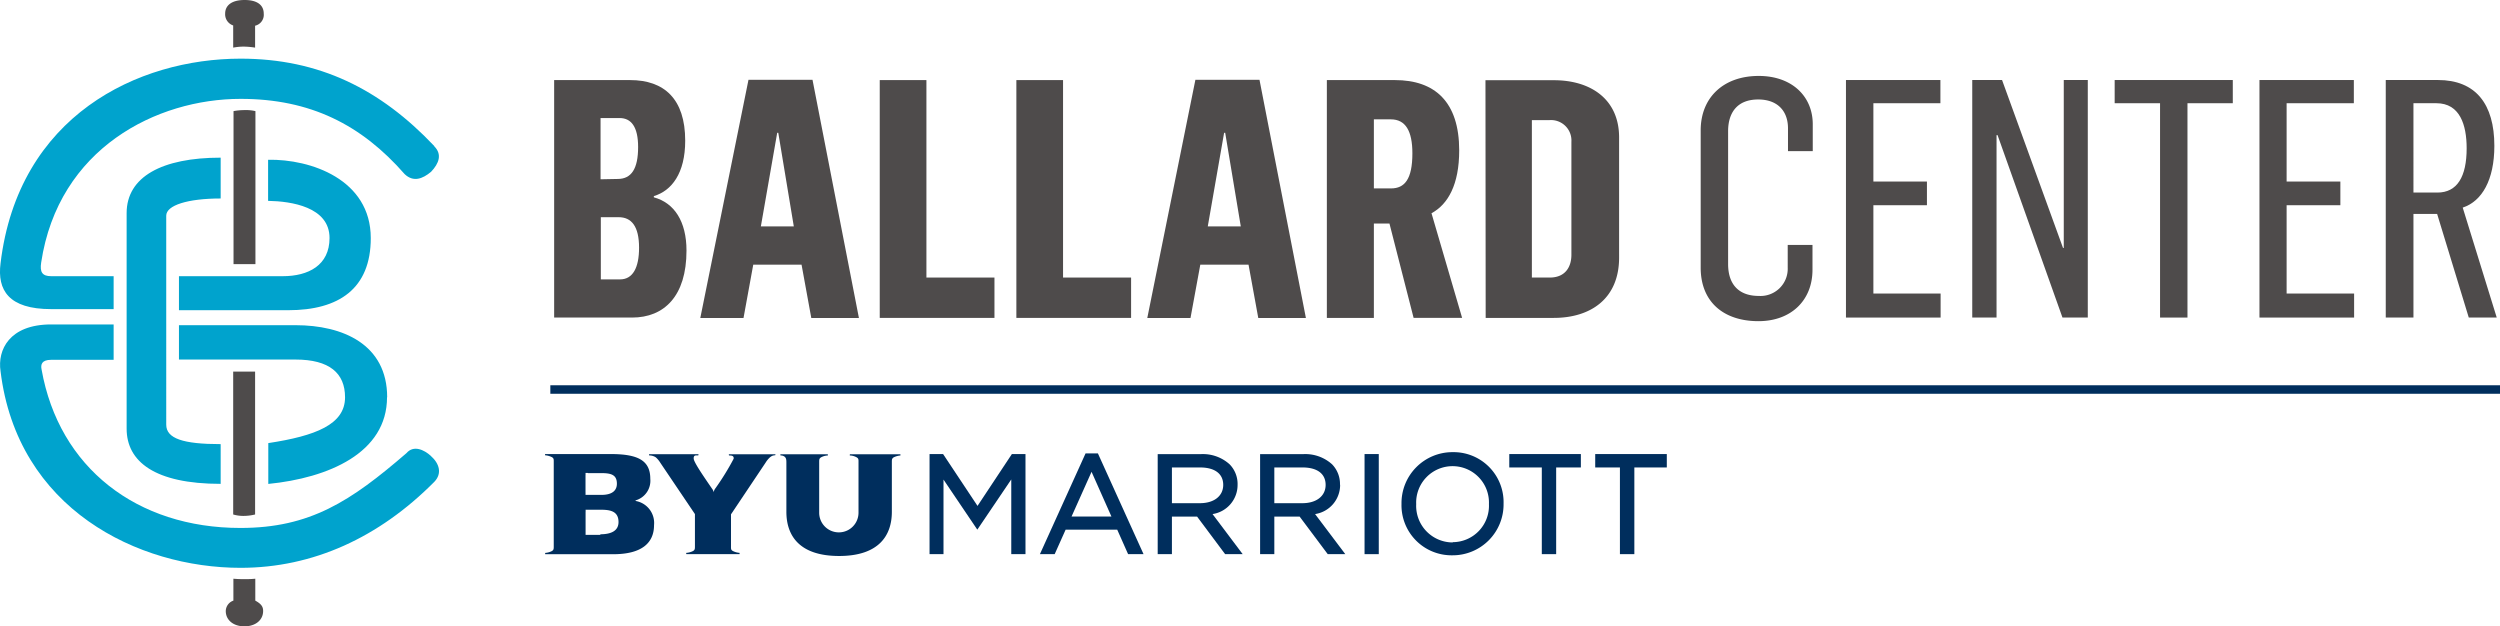 <svg xmlns:dc="http://purl.org/dc/elements/1.1/" xmlns:cc="http://creativecommons.org/ns#" xmlns:rdf="http://www.w3.org/1999/02/22-rdf-syntax-ns#" xmlns:svg="http://www.w3.org/2000/svg" xmlns="http://www.w3.org/2000/svg" id="svg68" viewBox="0 0 367.41 92.05"><defs id="defs4"><style id="style2">.a{fill:#00a3cd;}.b{fill:#4e4b4b;}.c{fill:#002e5d;}</style></defs><title id="title6">Ballard_svg</title><path id="path8" d="M63.82,21.46C55.91,13.11,46.93,8.62,35.36,8.62,20.28,8.62,2.68,17,.08,38.7c-.5,3.93,1.18,6.73,7.44,6.73H16.7V40.59H7.52c-1.33,0-1.68-.62-1.47-2,2.53-16.82,17-24.06,29.31-24.06,10.24,0,17.74,3.78,24.12,11.07,1.27,1.19,2.6.71,3.87-.35,1.18-1.24,1.65-2.57.47-3.75M63.32,67c-1-.91-2.54-1.62-3.58-.41-8.2,7.08-14.17,11-24.41,11-15.2,0-26.66-8.83-29.22-23.29-.15-.71,0-1.42,1.41-1.42H16.7V47.68H7.52c-6.17,0-7.91,3.77-7.44,6.87,2.45,20.25,20.2,28.9,35.28,28.9C46,83.45,55.7,79,63.82,70.82c1.18-1.21.77-2.69-.5-3.81M39.43,29.52c3.31.06,9,.86,9,5.46,0,4-3.1,5.61-6.88,5.61H26.3v5H42.36c7.44,0,12.13-3.16,12.13-10.6,0-8.62-8.83-11.63-15.09-11.51v6.05Zm-7,35.75c-5.55,0-8-.83-8-2.86V31.7c0-1.53,3.16-2.53,8-2.53v-6c-8.62,0-13.82,2.81-13.82,8.15V63c0,4.84,4.14,8.11,13.82,8.11Zm24.47-6.88c0-7.79-6.52-10.6-13.46-10.6H26.3v5.05H43.42c5,0,7.29,2,7.29,5.55,0,4-4.34,5.67-11.28,6.73v6c8.83-.88,17.45-4.54,17.45-12.75" class="a"></path><path id="path10" d="M34.27,54.61v21a5.23,5.23,0,0,0,1.53.21,7.17,7.17,0,0,0,1.69-.21v-21Z" class="b"></path><path id="path12" d="M37.52,88.27V85.05a13.22,13.22,0,0,1-1.54.06,15.72,15.72,0,0,1-1.68-.06v3.22a1.65,1.65,0,0,0-1.12,1.53c0,1.33,1.12,2.25,2.74,2.25s2.75-.92,2.75-2.25c0-.56-.18-1-1.15-1.53" class="b"></path><path id="path14" d="M38.76,2c0-1.18-.86-2-2.81-2s-2.86.83-2.86,2a1.73,1.73,0,0,0,1.18,1.74V7a8.31,8.31,0,0,1,1.53-.15A11.35,11.35,0,0,1,37.49,7V3.78A1.65,1.65,0,0,0,38.76,2" class="b"></path><path id="path16" d="M36,16.18a9,9,0,0,0-1.68.15V38.82h3.22V16.33A6,6,0,0,0,36,16.18" class="b"></path><path id="path18" d="M91.13,41.06c1.86,0,2.79-1.7,2.79-4.65,0-3.18-1.13-4.49-3-4.49H88.3v9.14ZM90.78,26.3c2,0,3-1.47,3-4.69,0-2.95-1-4.26-2.71-4.26H88.26v9ZM81.44,11.77H92.6c5,0,8.1,2.75,8.1,8.91,0,4.8-2,7.36-4.61,8.14V29c3,.81,4.8,3.53,4.8,7.83,0,6.7-3.29,9.84-8,9.84H81.44Z" class="b"></path><path id="path20" d="M116.66,33.27l-2.28-13.75h-.16l-2.4,13.75ZM110,11.73h9.41l6.82,35h-7l-1.43-7.83h-7.1l-1.43,7.83h-6.35Z" class="b"></path><polygon id="polygon22" points="146.15 46.72 129.29 46.72 129.29 11.77 136.15 11.77 136.15 40.79 146.15 40.79 146.15 46.72" class="b"></polygon><polygon id="polygon24" points="166.23 46.72 149.37 46.72 149.37 11.77 156.23 11.77 156.23 40.79 166.23 40.79 166.23 46.72" class="b"></polygon><path id="path26" d="M182.35,33.27l-2.29-13.75h-.16l-2.4,13.75Zm-6.67-21.54h9.42l6.82,35h-7l-1.43-7.83h-7.09l-1.44,7.83h-6.35Z" class="b"></path><path id="path28" d="M204.43,27.69c2,0,3.14-1.35,3.14-5.15,0-3.29-1-5-3.17-5h-2.49V27.69ZM195,11.77h10c5.89,0,9.45,3.21,9.45,10.34,0,5-1.63,7.91-4.07,9.23l4.5,15.38h-7.13L204.2,32.85h-2.29V46.72H195Z" class="b"></path><path id="path30" d="M227.76,40.79c2.37,0,3.18-1.67,3.18-3.33V20.83a3,3,0,0,0-3.29-3.17h-2.52V40.79Zm-9.45-29h10.07c5.35,0,9.57,2.75,9.57,8.41V37.85c0,6.08-4.22,8.87-9.61,8.87h-10Z" class="b"></path><path id="path32" d="M249.94,39.31V19.16c0-4.85,3.37-8,8.53-8,4.88,0,7.94,3,7.94,7.1v3.95h-3.64V18.85c0-2.48-1.48-4.23-4.38-4.23-3.18,0-4.42,2.06-4.42,4.65V38.8c0,3.14,1.71,4.69,4.5,4.69a4,4,0,0,0,4.26-4.14V36h3.64v3.65c0,4.49-3.14,7.55-7.94,7.55-5.08,0-8.49-2.79-8.49-7.86" class="b"></path><polygon id="polygon34" points="275.32 26.68 283.19 26.68 283.19 30.16 275.32 30.16 275.32 43.14 285.2 43.14 285.2 46.67 271.29 46.67 271.29 11.76 285.17 11.76 285.17 15.17 275.32 15.17 275.32 26.68" class="b"></polygon><polygon id="polygon36" points="303.3 11.76 306.83 11.76 306.83 46.67 303.11 46.67 293.57 19.86 293.42 19.86 293.42 46.67 289.85 46.67 289.85 11.76 294.23 11.76 303.19 36.44 303.3 36.44 303.3 11.76" class="b"></polygon><polygon id="polygon38" points="328.14 15.17 321.48 15.17 321.48 46.67 317.45 46.67 317.45 15.17 310.78 15.17 310.78 11.76 328.14 11.76 328.14 15.17" class="b"></polygon><polygon id="polygon40" points="336.05 26.68 343.95 26.68 343.95 30.16 336.05 30.16 336.05 43.14 345.97 43.14 345.97 46.67 332.06 46.67 332.06 11.76 345.93 11.76 345.93 15.17 336.05 15.17 336.05 26.68" class="b"></polygon><path id="path42" d="M358.21,28.3c2.91,0,4.3-2.32,4.3-6.51,0-3.45-1-6.62-4.45-6.62h-3.37V28.3Zm-7.59-16.54h7.67c5.54,0,8.29,3.52,8.29,9.68,0,5-1.82,8.14-4.65,9.07l5,16.16h-4.11l-4.65-15.23h-3.48V46.67h-4.07Z" class="b"></path><rect id="rect44" height="1.25" width="286.53" y="56.62" x="80.88" class="c"></rect><path id="path46" d="M88.25,78.61H86.4a2.24,2.24,0,0,0-.34,0s0-.18,0-.35v-3a2,2,0,0,0,0-.35l.35,0H88c1.3,0,2.9,0,2.9,1.81,0,1.33-1.14,1.8-2.68,1.8M86.4,69.53h1.93c1.47,0,2.33.23,2.33,1.56,0,.87-.53,1.64-2.27,1.64h-2a2.24,2.24,0,0,0-.34,0,3.4,3.4,0,0,0,0-.35V69.85a2.13,2.13,0,0,0,0-.35,2.47,2.47,0,0,0,.35,0m7,4.1s0,0,0-.06a3,3,0,0,0,2.17-3.17c0-2.72-1.84-3.64-5.84-3.64H80.12s-.05.17,0,.18h0a2.77,2.77,0,0,1,1,.28c.28.18.26.32.26.72V80.27c0,.4,0,.54-.26.71a2.59,2.59,0,0,1-1,.28h0s0,.19,0,.19h10c4.21,0,6-1.67,6-4.28a3.28,3.28,0,0,0-2.67-3.54" class="c"></path><path id="path48" d="M114,66.76h-6.86c-.06,0,0,.18,0,.18h0c.33,0,.74,0,.68.48a37.33,37.33,0,0,1-2.72,4.4,1.34,1.34,0,0,0-.22.52,1.09,1.09,0,0,0-.23-.51c-1-1.47-2.66-3.83-2.7-4.41s.34-.49.67-.49h0s.07-.18,0-.18H95.39s0,.17,0,.18h0a1.81,1.81,0,0,1,.83.19,1.22,1.22,0,0,1,.19.12,3.57,3.57,0,0,1,.64.78l5.08,7.53v4.71c0,.4,0,.54-.26.71a2.53,2.53,0,0,1-1,.28h0c-.05,0,0,.19,0,.19h7.82s0-.17,0-.19h0a2.59,2.59,0,0,1-1-.28c-.28-.17-.26-.31-.26-.71V75.59L112.51,68a3.66,3.66,0,0,1,.68-.82l.19-.13a1.1,1.1,0,0,1,.55-.14h0s.06-.18,0-.18" class="c"></path><path id="path50" d="M132.26,66.76h-7.35s-.06.17,0,.18h0a2.14,2.14,0,0,1,1,.28c.28.18.26.32.26.72v7.41a2.89,2.89,0,1,1-5.78,0V67.94c0-.4,0-.54.26-.72a2.27,2.27,0,0,1,1-.28h0c.05,0,0-.18,0-.18h-6.94c-.05,0,0,.17,0,.18h0a.9.9,0,0,1,.59.17c.23.19.27.43.27.83v7.28c0,3.51,1.92,6.49,7.75,6.49s7.75-3,7.75-6.49V67.94c0-.4,0-.54.26-.72a2.71,2.71,0,0,1,1-.28h0s0-.18,0-.18" class="c"></path><polygon id="polygon52" points="232.33 66.73 221.81 66.73 221.81 68.7 226.59 68.7 226.59 81.44 228.7 81.44 228.7 68.7 232.33 68.7 232.33 66.73" class="c"></polygon><polygon id="polygon54" points="244.96 68.7 244.96 66.73 234.44 66.73 234.44 68.7 238.07 68.7 238.07 81.44 240.19 81.44 240.19 68.7 244.96 68.7" class="c"></polygon><path id="path56" d="M213.49,79.72a5.38,5.38,0,0,1-5.36-5.63v0a5.35,5.35,0,1,1,10.69,0v0a5.35,5.35,0,0,1-5.33,5.59m0-13.23a7.49,7.49,0,0,0-7.52,7.6v0a7.36,7.36,0,0,0,7.48,7.56,7.48,7.48,0,0,0,7.52-7.6v0a7.35,7.35,0,0,0-7.48-7.56" class="c"></path><path id="path58" d="M187.28,68.7h4.15c2.16,0,3.39.93,3.39,2.56v0c0,1.63-1.34,2.69-3.41,2.69h-4.13Zm9.65,2.54v0a4.15,4.15,0,0,0-1.16-3,5.87,5.87,0,0,0-4.22-1.5h-6.36V81.44h2.09V75.92H191l4.13,5.52h2.58l-4.44-5.89a4.33,4.33,0,0,0,3.68-4.31" class="c"></path><rect id="rect60" height="14.71" width="2.09" y="66.73" x="200.54" class="c"></rect><path id="path62" d="M172.23,68.7h4.14c2.16,0,3.4.93,3.4,2.56v0c0,1.63-1.34,2.69-3.42,2.69h-4.12Zm9.65,2.54v0a4.12,4.12,0,0,0-1.17-3,5.84,5.84,0,0,0-4.21-1.5h-6.36V81.44h2.09V75.92h3.7l4.12,5.52h2.58l-4.43-5.89a4.33,4.33,0,0,0,3.68-4.31" class="c"></path><polygon id="polygon64" points="143.66 74.35 138.6 66.73 136.61 66.73 136.61 81.44 138.66 81.44 138.66 70.48 143.63 77.84 148.62 70.46 148.62 81.44 150.71 81.44 150.71 66.73 148.71 66.73 143.66 74.35" class="c"></polygon><path id="path66" d="M163.34,75.91h-5.86l2.94-6.57Zm4.72,5.53-6.71-14.81h-1.81l-6.71,14.81H155l1.61-3.6h7.58l1.6,3.6Z" class="c"></path></svg>